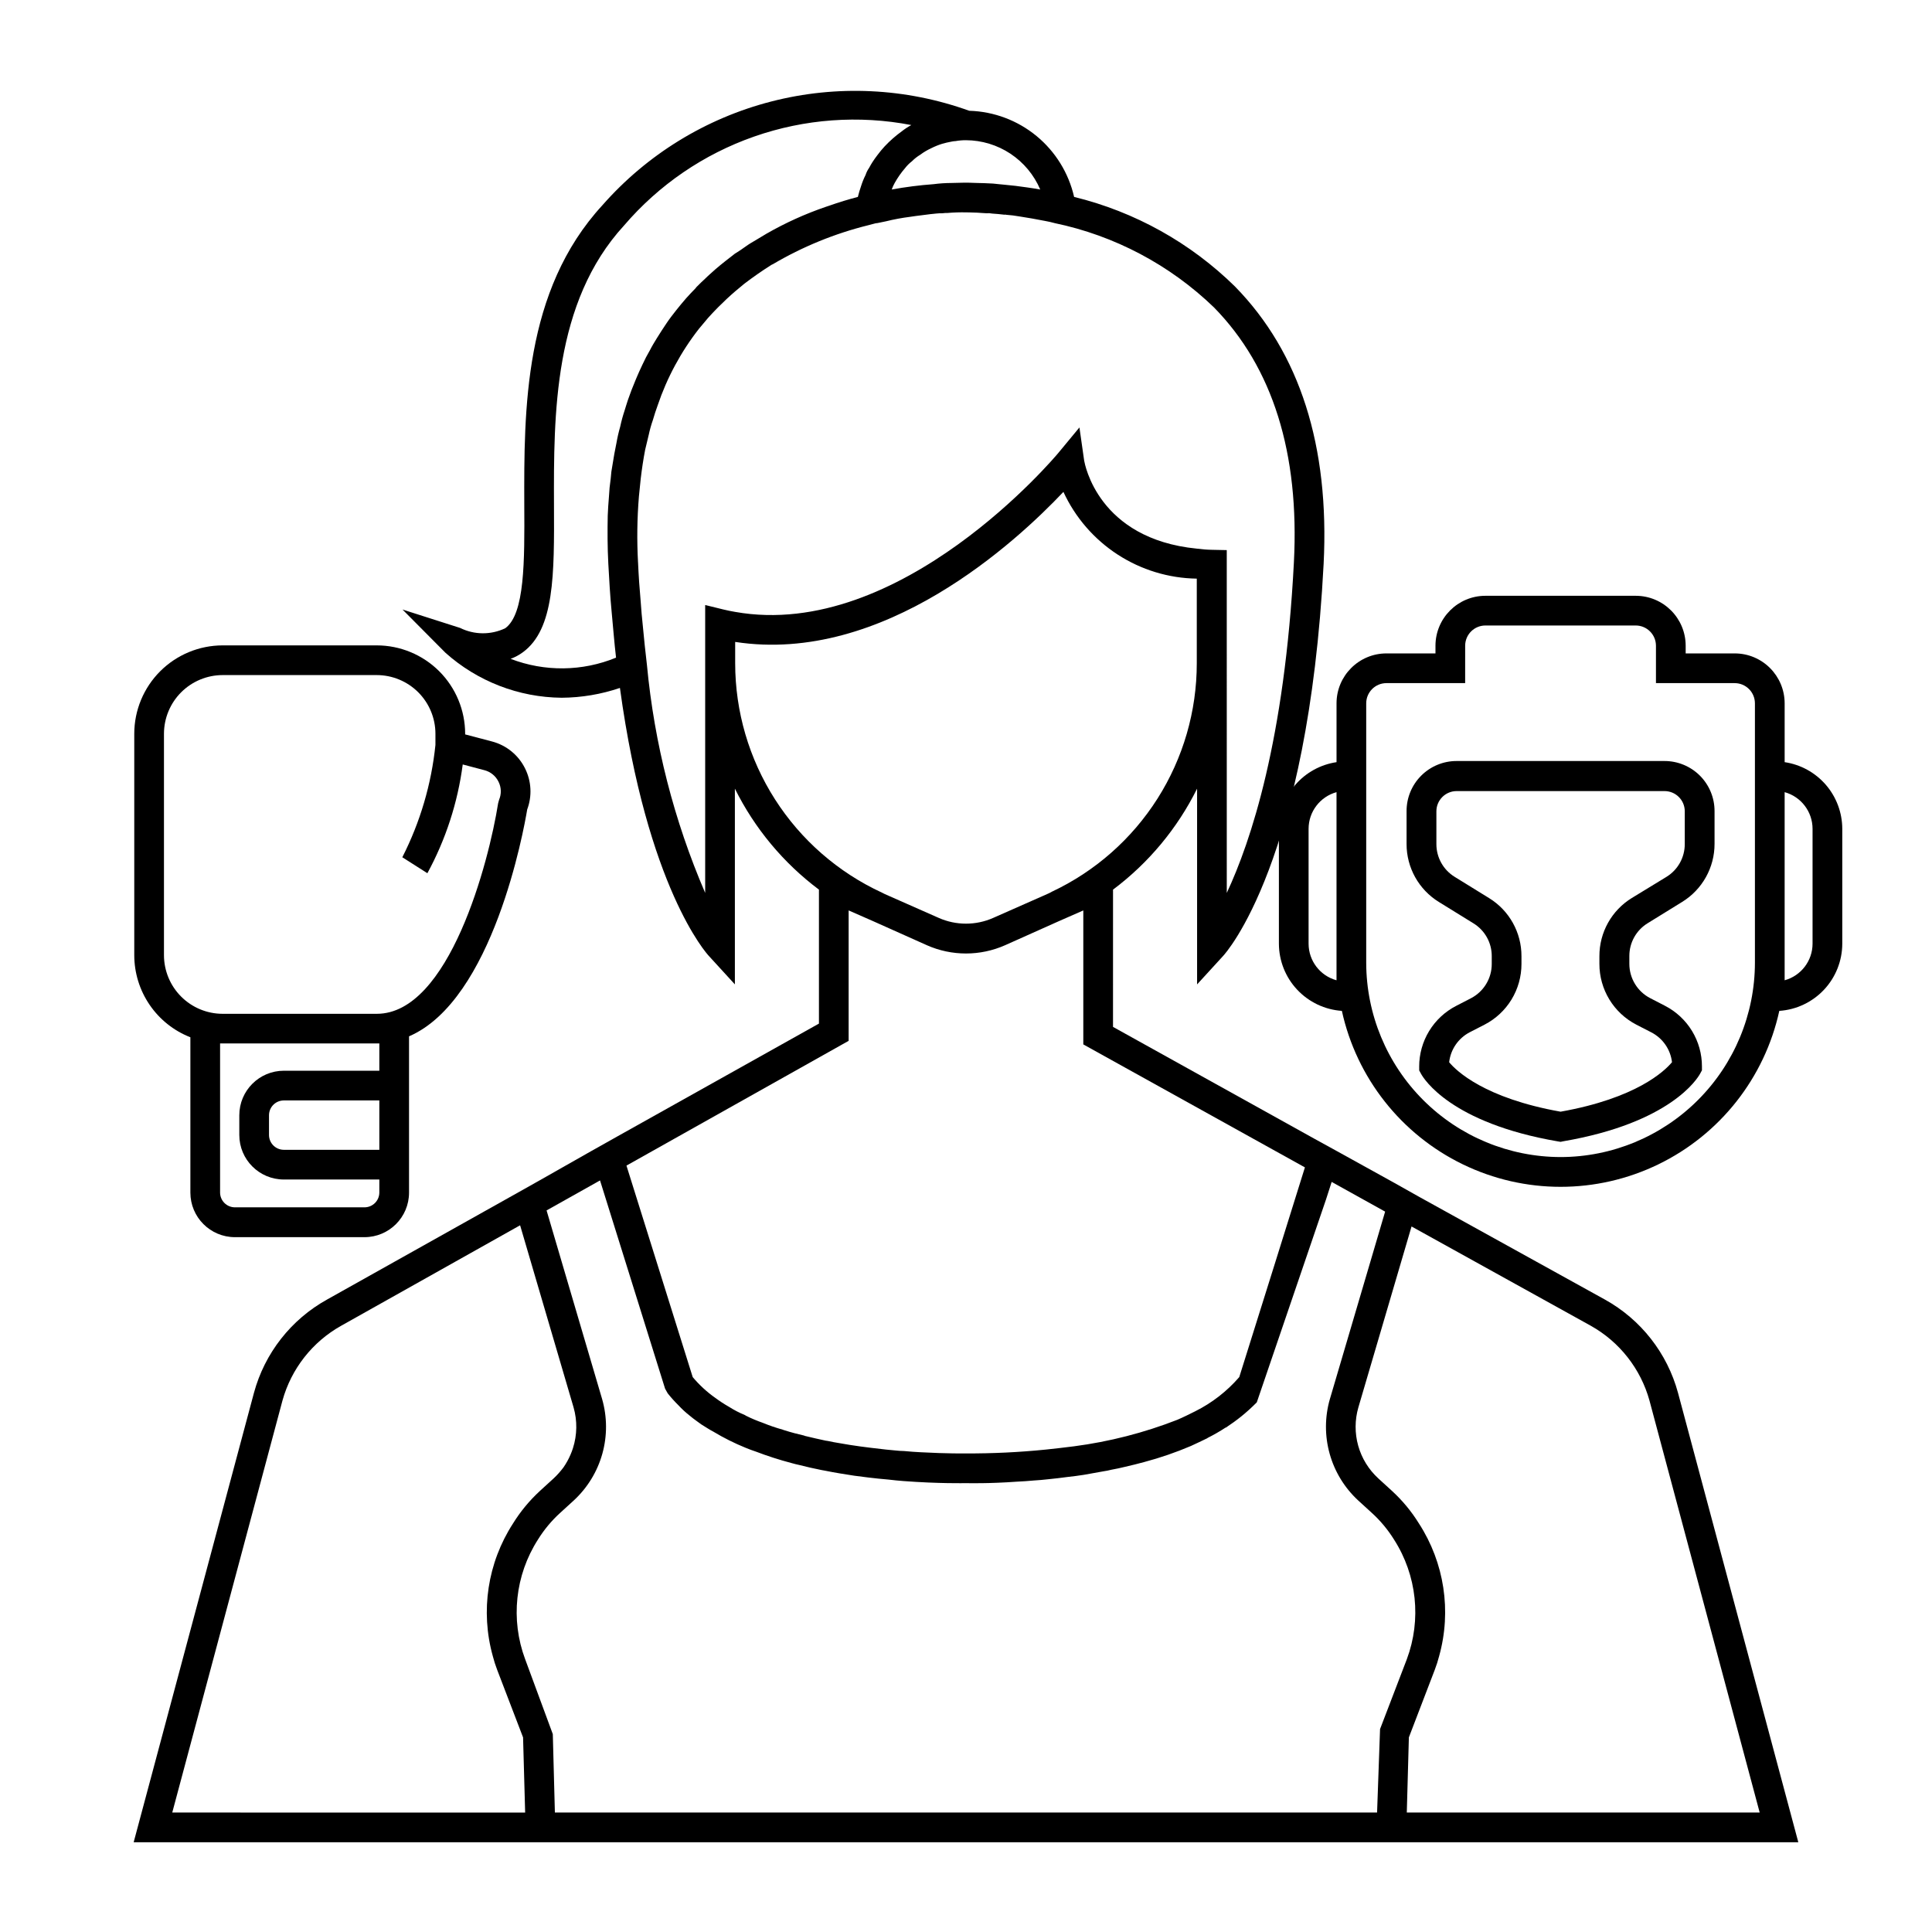 <?xml version="1.0" encoding="UTF-8"?>
<!-- Uploaded to: ICON Repo, www.svgrepo.com, Generator: ICON Repo Mixer Tools -->
<svg fill="#000000" width="800px" height="800px" version="1.1" viewBox="144 144 512 512" xmlns="http://www.w3.org/2000/svg">
 <g>
  <path d="m616.95 345.98v-15.586c-0.008-7.309-5.93-13.23-13.234-13.234h-12.996v-2.039c-0.008-7.305-5.93-13.223-13.234-13.23h-39.84c-7.305 0.008-13.223 5.926-13.234 13.23v2.039h-12.996c-7.301 0.008-13.219 5.93-13.223 13.234v15.586c-4.238 0.629-8.109 2.754-10.914 5.996-2.801 3.238-4.348 7.379-4.359 11.66v30.457c0.016 4.527 1.746 8.883 4.844 12.184 3.098 3.301 7.328 5.309 11.844 5.617 3.894 17.754 15.711 32.742 32.066 40.676 16.352 7.934 35.441 7.934 51.793 0 16.355-7.934 28.172-22.922 32.066-40.676 4.516-0.305 8.75-2.309 11.848-5.609 3.098-3.301 4.828-7.656 4.84-12.184v-30.465c-0.012-4.281-1.559-8.418-4.359-11.66-2.805-3.238-6.676-5.367-10.91-5.996zm-118.76 57.805c-4.367-1.199-7.394-5.164-7.402-9.691v-30.457c0.008-4.531 3.035-8.5 7.402-9.707zm59.379 46.848c-13.656-0.02-26.75-5.449-36.406-15.109-9.656-9.656-15.086-22.75-15.102-36.406v-68.723c0-2.957 2.394-5.356 5.352-5.359h20.867l0.004-9.914c0.004-2.957 2.402-5.356 5.359-5.359h39.84c2.961 0.004 5.356 2.402 5.363 5.359v9.91h20.867v0.004c2.957 0.004 5.356 2.398 5.359 5.359v68.723c-0.012 13.656-5.445 26.75-15.102 36.406-9.656 9.66-22.746 15.09-36.402 15.109zm66.777-56.539c-0.008 4.527-3.035 8.492-7.398 9.691v-49.855c4.363 1.207 7.391 5.176 7.398 9.707z"/>
  <path d="m557.57 446.6-0.668-0.109c-28.457-4.879-35.598-16.609-36.32-17.934l-0.48-0.883v-1h-0.004c-0.008-3.324 0.902-6.586 2.629-9.426 1.727-2.84 4.203-5.148 7.156-6.672l3.938-2.031c3.391-1.762 5.516-5.269 5.508-9.09v-2.055c0.016-3.559-1.828-6.863-4.863-8.715l-9.109-5.629c-5.363-3.285-8.625-9.133-8.602-15.422v-8.66c-0.016-3.523 1.375-6.906 3.863-9.402 2.488-2.496 5.867-3.898 9.391-3.894h55.105c3.519-0.004 6.894 1.395 9.383 3.883 2.484 2.488 3.879 5.863 3.875 9.383v8.66c0.02 6.289-3.238 12.133-8.598 15.422l-9.117 5.629c-3.031 1.852-4.879 5.156-4.863 8.715v2.055c-0.004 3.82 2.121 7.328 5.512 9.09l3.938 2.031h-0.004c2.957 1.523 5.434 3.832 7.164 6.672 1.727 2.84 2.637 6.102 2.629 9.426v1l-0.48 0.883c-0.715 1.324-7.871 13.051-36.32 17.934zm-29.527-21.09c1.922 2.297 9.375 9.516 29.527 13.098 20.074-3.566 27.551-10.746 29.527-13.113-0.398-3.398-2.465-6.371-5.512-7.926l-3.938-2.023h0.004c-2.953-1.527-5.43-3.836-7.156-6.672-1.727-2.84-2.641-6.098-2.637-9.418v-2.055c-0.023-6.289 3.234-12.137 8.594-15.422l9.172-5.598c3.031-1.855 4.871-5.16 4.856-8.715v-8.66c0-2.961-2.398-5.359-5.359-5.359h-55.105c-2.957 0.004-5.356 2.402-5.359 5.359v8.66c-0.016 3.555 1.824 6.859 4.856 8.715l9.117 5.629c5.344 3.285 8.59 9.117 8.574 15.391v2.055c0.004 3.32-0.906 6.582-2.633 9.422-1.73 2.84-4.207 5.144-7.16 6.668l-3.938 2.023c-3.019 1.578-5.055 4.555-5.434 7.941z"/>
  <path d="m283.16 347.67c-1.742-3.547-4.941-6.164-8.77-7.172l-7.125-1.875v-0.18h0.004c-0.008-6.207-2.477-12.156-6.863-16.547-4.391-4.387-10.344-6.856-16.551-6.863h-40.863c-6.207 0.008-12.156 2.477-16.547 6.863-4.387 4.391-6.856 10.34-6.863 16.547v58.68c0.004 4.703 1.422 9.297 4.078 13.18 2.652 3.883 6.414 6.875 10.793 8.586v41.164c0 6.519 5.285 11.809 11.809 11.809h34.328c6.523 0 11.809-5.289 11.809-11.809v-41.414c22.27-9.59 30.426-54.734 31.316-60.117v-0.004c1.324-3.535 1.125-7.465-0.555-10.848zm-38.633 101.04h-25.301c-2.176 0-3.938-1.762-3.938-3.938v-5.211c0-2.172 1.762-3.934 3.938-3.934h25.301zm0-28.184v7.227h-25.301c-6.523 0-11.809 5.289-11.809 11.809v5.211c0 6.523 5.285 11.809 11.809 11.809h25.301v3.441c0 1.043-0.414 2.043-1.152 2.781-0.738 0.738-1.742 1.152-2.785 1.152h-34.328c-2.176 0-3.938-1.762-3.938-3.934v-39.496zm31.73-64.551-0.25 0.906c-2.441 15.516-12.965 55.789-32.148 55.789h-40.867c-4.121-0.004-8.07-1.645-10.984-4.559-2.914-2.914-4.551-6.867-4.555-10.988v-58.68c0.008-4.117 1.645-8.066 4.559-10.98 2.914-2.91 6.863-4.551 10.98-4.559h40.863c4.121 0.008 8.07 1.648 10.984 4.559 2.91 2.914 4.551 6.863 4.555 10.98v2.969c-1.066 10.379-4.039 20.473-8.777 29.773l6.644 4.227c4.867-8.949 8.043-18.719 9.367-28.82l5.754 1.52h0.004c1.625 0.422 2.984 1.535 3.723 3.047 0.754 1.5 0.809 3.258 0.148 4.801z"/>
  <path d="m588.69 513.12c-2.852-10.52-9.836-19.434-19.367-24.719l-48.965-27.078-7.008-3.938-14.09-7.793-7.008-3.856-53.293-29.598 0.004-36.375c9.414-7.055 17.047-16.223 22.277-26.762v51.875l6.769-7.398c0.945-0.945 22.672-25.27 26.766-104.07 1.574-31.172-6.297-55.891-23.457-73.445v-0.004c-11.82-11.621-26.562-19.836-42.668-23.773-1.445-6.332-4.949-12.008-9.961-16.141-5.016-4.129-11.254-6.481-17.75-6.688h-0.078c-16.844-6.07-35.125-6.926-52.465-2.461-17.34 4.465-32.934 14.043-44.754 27.492-20.859 22.672-20.781 54.16-20.703 79.508 0.078 14.801 0.156 28.812-5.039 32.59-3.789 1.812-8.199 1.785-11.965-0.078l-15.27-4.879 11.336 11.414h-0.004c8.488 7.613 19.461 11.867 30.859 11.965 5.25-0.035 10.457-0.914 15.43-2.598 7.242 52.898 22.906 70.375 23.695 71.164l6.769 7.398v-51.875c5.234 10.539 12.863 19.707 22.277 26.762v35.504l-53.449 29.914-7.008 3.938-14.012 7.949-7.008 3.938-48.887 27.395h0.004c-9.531 5.285-16.516 14.199-19.367 24.719l-31.879 119.1h441.15zm-172.48-319.45c-2.125-0.316-4.094-0.551-5.902-0.707-1.102-0.078-2.125-0.234-3.148-0.316-1.652-0.078-3.07-0.156-4.172-0.156-1.812-0.078-2.832-0.078-2.914-0.078-0.078 0-1.418 0-3.938 0.078-1.578 0.008-3.156 0.113-4.723 0.316-3.723 0.273-7.426 0.746-11.098 1.414 0.211-0.598 0.477-1.176 0.785-1.73 0.781-1.402 1.703-2.723 2.754-3.938 0.523-0.68 1.133-1.289 1.812-1.809 0.66-0.668 1.398-1.25 2.203-1.734 0.906-0.68 1.883-1.258 2.914-1.73 0.934-0.473 1.91-0.867 2.91-1.18 0.789-0.234 1.574-0.395 2.363-0.551 0.387-0.094 0.781-0.145 1.18-0.16 0.91-0.16 1.832-0.238 2.758-0.234 4.195 0.02 8.297 1.266 11.797 3.586 3.496 2.324 6.234 5.621 7.883 9.48-1.262-0.234-2.363-0.391-3.465-0.551zm-108.87 67.859c-0.395 1.812-0.707 3.699-1.023 5.668-0.238 1.191-0.395 2.402-0.473 3.621-0.238 1.617-0.395 3.246-0.473 4.879-0.156 1.652-0.234 3.305-0.316 4.961-0.078 4.094-0.078 8.344 0.156 12.754 0.234 4.25 0.473 8.5 0.867 12.594s0.707 8.266 1.18 12.281l0.004-0.004c-8.934 3.676-18.934 3.785-27.945 0.316 1.152-0.418 2.242-1.004 3.227-1.73 8.422-6.141 8.344-20.625 8.266-38.965-0.078-24.008-0.156-53.766 18.578-74.156 9.211-10.762 21.105-18.891 34.477-23.562 13.371-4.676 27.738-5.727 41.648-3.047-0.887 0.477-1.73 1.031-2.519 1.652-1.648 1.191-3.18 2.535-4.566 4.016-0.672 0.727-1.305 1.488-1.891 2.285-0.473 0.629-0.945 1.258-1.34 1.891-0.316 0.473-0.551 0.945-0.867 1.496l0.004-0.004c-0.406 0.578-0.727 1.215-0.945 1.891-0.473 0.938-0.867 1.91-1.18 2.91-0.316 0.945-0.629 1.891-0.867 2.914-2.441 0.629-5.039 1.418-7.715 2.363l-0.707 0.234c-5.492 1.875-10.793 4.273-15.824 7.164-0.945 0.551-1.812 1.102-2.754 1.652-0.945 0.551-1.891 1.102-2.754 1.73-0.867 0.629-1.891 1.34-2.832 1.891-1.73 1.34-3.465 2.676-5.117 4.094-0.945 0.867-1.891 1.652-2.754 2.519-0.707 0.629-1.496 1.418-2.203 2.125h-0.004c-0.129 0.109-0.238 0.246-0.316 0.395-0.867 0.867-1.73 1.812-2.519 2.676-0.945 1.102-1.812 2.125-2.676 3.227-0.867 1.102-1.73 2.203-2.519 3.387-0.789 1.18-1.73 2.598-2.598 4.016-0.629 1.023-1.258 2.047-1.812 3.148-0.719 1.227-1.375 2.484-1.965 3.777-0.629 1.258-1.18 2.598-1.73 3.856-0.395 0.945-0.789 1.969-1.18 2.914l-0.945 2.598c-0.316 0.867-0.551 1.812-0.867 2.754v0.004c-0.477 1.418-0.871 2.863-1.184 4.328-0.422 1.477-0.766 2.973-1.023 4.488zm28.418 44.004-4.801-1.18h-0.078v76.281-0.004c-8.266-19.195-13.473-39.57-15.43-60.379-0.395-3.465-0.789-6.926-1.102-10.469-0.234-2.047-0.395-4.172-0.551-6.297-0.316-3.465-0.551-6.926-0.707-10.469h-0.004c-0.32-5.824-0.242-11.664 0.238-17.477 0.156-1.574 0.316-3.148 0.473-4.644 0.316-2.676 0.707-5.273 1.18-7.715 0.316-1.34 0.629-2.676 0.945-3.938 0.285-1.332 0.652-2.648 1.102-3.934 0.395-1.34 0.789-2.598 1.258-3.856v-0.004c2.477-7.34 6.176-14.207 10.945-20.309l2.441-2.914c0.867-0.945 1.73-1.891 2.598-2.754 1.496-1.496 3.07-2.992 4.644-4.328 0.789-0.629 1.574-1.34 2.363-1.969 2.281-1.73 4.644-3.387 7.008-4.879 0.156-0.078 0.316-0.234 0.473-0.234l-0.008-0.004c7.926-4.68 16.492-8.184 25.43-10.391l1.496-0.395c0.277-0.09 0.57-0.145 0.863-0.156 0.707-0.156 1.496-0.316 2.281-0.473h0.004c2.098-0.52 4.227-0.914 6.375-1.184 1.969-0.316 3.777-0.473 5.352-0.707 0.551-0.078 1.023-0.078 1.496-0.156 0.574-0.066 1.156-0.09 1.734-0.082 0.441-0.062 0.891-0.086 1.336-0.078 1.648-0.141 3.305-0.195 4.961-0.156 0.078 0 1.102 0 2.914 0.078 0.707 0.078 1.496 0.078 2.441 0.156h-0.004c0.5-0.047 1.004-0.023 1.496 0.082 1.023 0.078 2.203 0.156 3.387 0.316v-0.004c0.059-0.074 0.176-0.074 0.234 0 1.266 0.09 2.527 0.25 3.777 0.473 2.047 0.316 4.328 0.707 6.691 1.18 0.789 0.156 1.652 0.316 2.441 0.551v0.004c15.918 3.312 30.574 11.062 42.273 22.355 15.586 15.902 22.672 38.652 21.176 67.543-2.441 47.152-11.414 73.996-17.789 87.617l-0.004-90.848h-0.078l-3.777-0.078c-1.371-0.023-2.738-0.129-4.094-0.312-26.215-2.598-29.676-22.516-29.836-23.301l-1.258-8.816-5.668 6.848c-0.473 0.551-41.645 49.828-85.57 42.035-1.023-0.156-2.047-0.395-3.07-0.629zm3.07 14.25v-5.668c39.359 6.062 74.625-26.688 86.984-39.754l0.004-0.004c3.125 6.773 8.102 12.527 14.355 16.594 6.254 4.066 13.527 6.285 20.988 6.394v22.434c0.004 12.699-3.606 25.133-10.406 35.855-6.805 10.719-16.52 19.281-28.008 24.684-0.406 0.238-0.824 0.449-1.262 0.629l-14.25 6.297h0.004c-4.613 2.047-9.875 2.047-14.484 0l-14.25-6.297c-0.234-0.156-0.551-0.234-0.789-0.395-11.605-5.363-21.434-13.934-28.324-24.703-6.891-10.77-10.555-23.285-10.562-36.07zm30.07 100.05v-34.562l6.453 2.832 14.25 6.375 0.004 0.004c6.613 2.938 14.164 2.938 20.781 0l14.25-6.375 6.453-2.832v35.504l58.727 32.59-7.793 24.953-9.605 30.621c-3.25 3.754-7.207 6.832-11.652 9.051-1.574 0.789-3.148 1.574-4.801 2.281-8.789 3.43-17.961 5.781-27.316 7.008-2.598 0.316-5.039 0.629-7.477 0.867-7.062 0.715-14.156 1.055-21.258 1.023-0.156 0-4.801 0.078-11.965-0.316-1.34-0.078-2.832-0.156-4.328-0.316-0.789 0-1.574-0.078-2.363-0.156l-2.441-0.234c-0.473-0.078-0.867-0.078-1.34-0.156-3.543-0.395-7.32-0.867-11.18-1.574-0.945-0.156-1.891-0.316-2.914-0.551-0.156 0-0.395-0.078-0.551-0.078-1.812-0.395-3.621-0.789-5.512-1.258-0.078 0-0.078 0-0.156-0.078-1.73-0.395-3.543-0.867-5.273-1.418-0.156-0.078-0.316-0.078-0.473-0.156l0.008-0.008c-1.793-0.496-3.555-1.102-5.277-1.809-1.531-0.535-3.031-1.164-4.484-1.891-0.078-0.078-0.156-0.078-0.234-0.156h-0.004c-1.477-0.609-2.902-1.344-4.25-2.203-1.254-0.715-2.461-1.504-3.621-2.363-2.227-1.566-4.238-3.422-5.984-5.508l-17.555-56.047zm-179.25 204.51 29.207-109.18c2.336-8.43 7.949-15.574 15.586-19.84l47.391-26.609 14.168 48.254v0.004c1.012 3.531 0.957 7.285-0.156 10.785-0.383 1.199-0.883 2.359-1.496 3.465-0.312 0.566-0.652 1.117-1.023 1.652-0.781 1.043-1.648 2.016-2.598 2.91l-3.621 3.305v0.004c-2.773 2.547-5.184 5.457-7.164 8.66-6.723 10.398-8.672 23.176-5.352 35.109 0.32 1.254 0.715 2.488 1.18 3.699l6.848 17.871 0.551 19.918zm320.08-22.121-0.789 22.121h-217.89l-0.551-20.781-7.32-19.836-0.004-0.004c-3.926-10.516-2.672-22.27 3.387-31.723 1.629-2.625 3.617-5.012 5.902-7.086l3.621-3.305c3.609-3.344 6.223-7.625 7.543-12.363 1.32-4.738 1.297-9.754-0.062-14.48l-14.719-49.988 14.168-7.949 17.238 55.184 0.707 1.258h0.004c0.879 1.105 1.824 2.156 2.832 3.148 0.922 0.996 1.922 1.918 2.992 2.754 0.551 0.473 1.18 0.945 1.73 1.34 0.848 0.664 1.742 1.27 2.676 1.809 0.629 0.395 1.258 0.789 1.891 1.102v0.004c2.719 1.633 5.562 3.055 8.504 4.25 0.945 0.395 1.812 0.707 2.754 1.023 3.039 1.16 6.141 2.16 9.289 2.992 0.789 0.234 1.496 0.395 2.203 0.551 1.891 0.473 3.856 0.945 5.902 1.34l0.867 0.156c2.676 0.551 5.273 0.945 7.793 1.34l3.699 0.473c1.812 0.234 3.621 0.395 5.352 0.551 1.418 0.156 2.754 0.316 4.016 0.395 9.445 0.707 16.137 0.551 16.453 0.551 0.707 0 5.984 0.156 13.617-0.395 1.418-0.078 2.992-0.156 4.566-0.316 1.102-0.078 2.363-0.156 3.621-0.316 1.73-0.156 3.543-0.395 5.352-0.629 1.34-0.156 2.754-0.316 4.172-0.551 1.73-0.316 3.465-0.629 5.273-0.945h0.004c0.664-0.094 1.32-0.227 1.969-0.395 1.258-0.234 2.441-0.473 3.699-0.789 1.652-0.395 3.387-0.789 5.039-1.258 4.215-1.121 8.348-2.539 12.359-4.25 1.496-0.707 2.914-1.34 4.328-2.047 0.043 0 0.082-0.035 0.082-0.078 1.652-0.824 3.254-1.746 4.801-2.758h0.078c1.418-0.945 2.754-1.891 4.016-2.914v0.004c1.461-1.18 2.856-2.441 4.172-3.781l18.344-53.766 1.496-4.644 14.168 7.871-14.641 49.672-0.004 0.004c-1.359 4.727-1.379 9.742-0.059 14.48 1.32 4.738 3.93 9.02 7.539 12.363l3.621 3.305c2.285 2.074 4.273 4.461 5.902 7.086 6.059 9.453 7.312 21.207 3.387 31.723zm7.637 2.203 6.848-17.871v0.004c0.465-1.211 0.859-2.445 1.18-3.699 3.32-11.934 1.371-24.711-5.352-35.109-1.98-3.203-4.391-6.113-7.164-8.66l-3.621-3.305v-0.004c-2.543-2.332-4.387-5.328-5.32-8.652-0.93-3.324-0.914-6.844 0.047-10.16l14.09-47.941 47.469 26.293c7.637 4.266 13.25 11.41 15.586 19.84l29.207 109.18h-93.52z"/>
 </g>
</svg>
